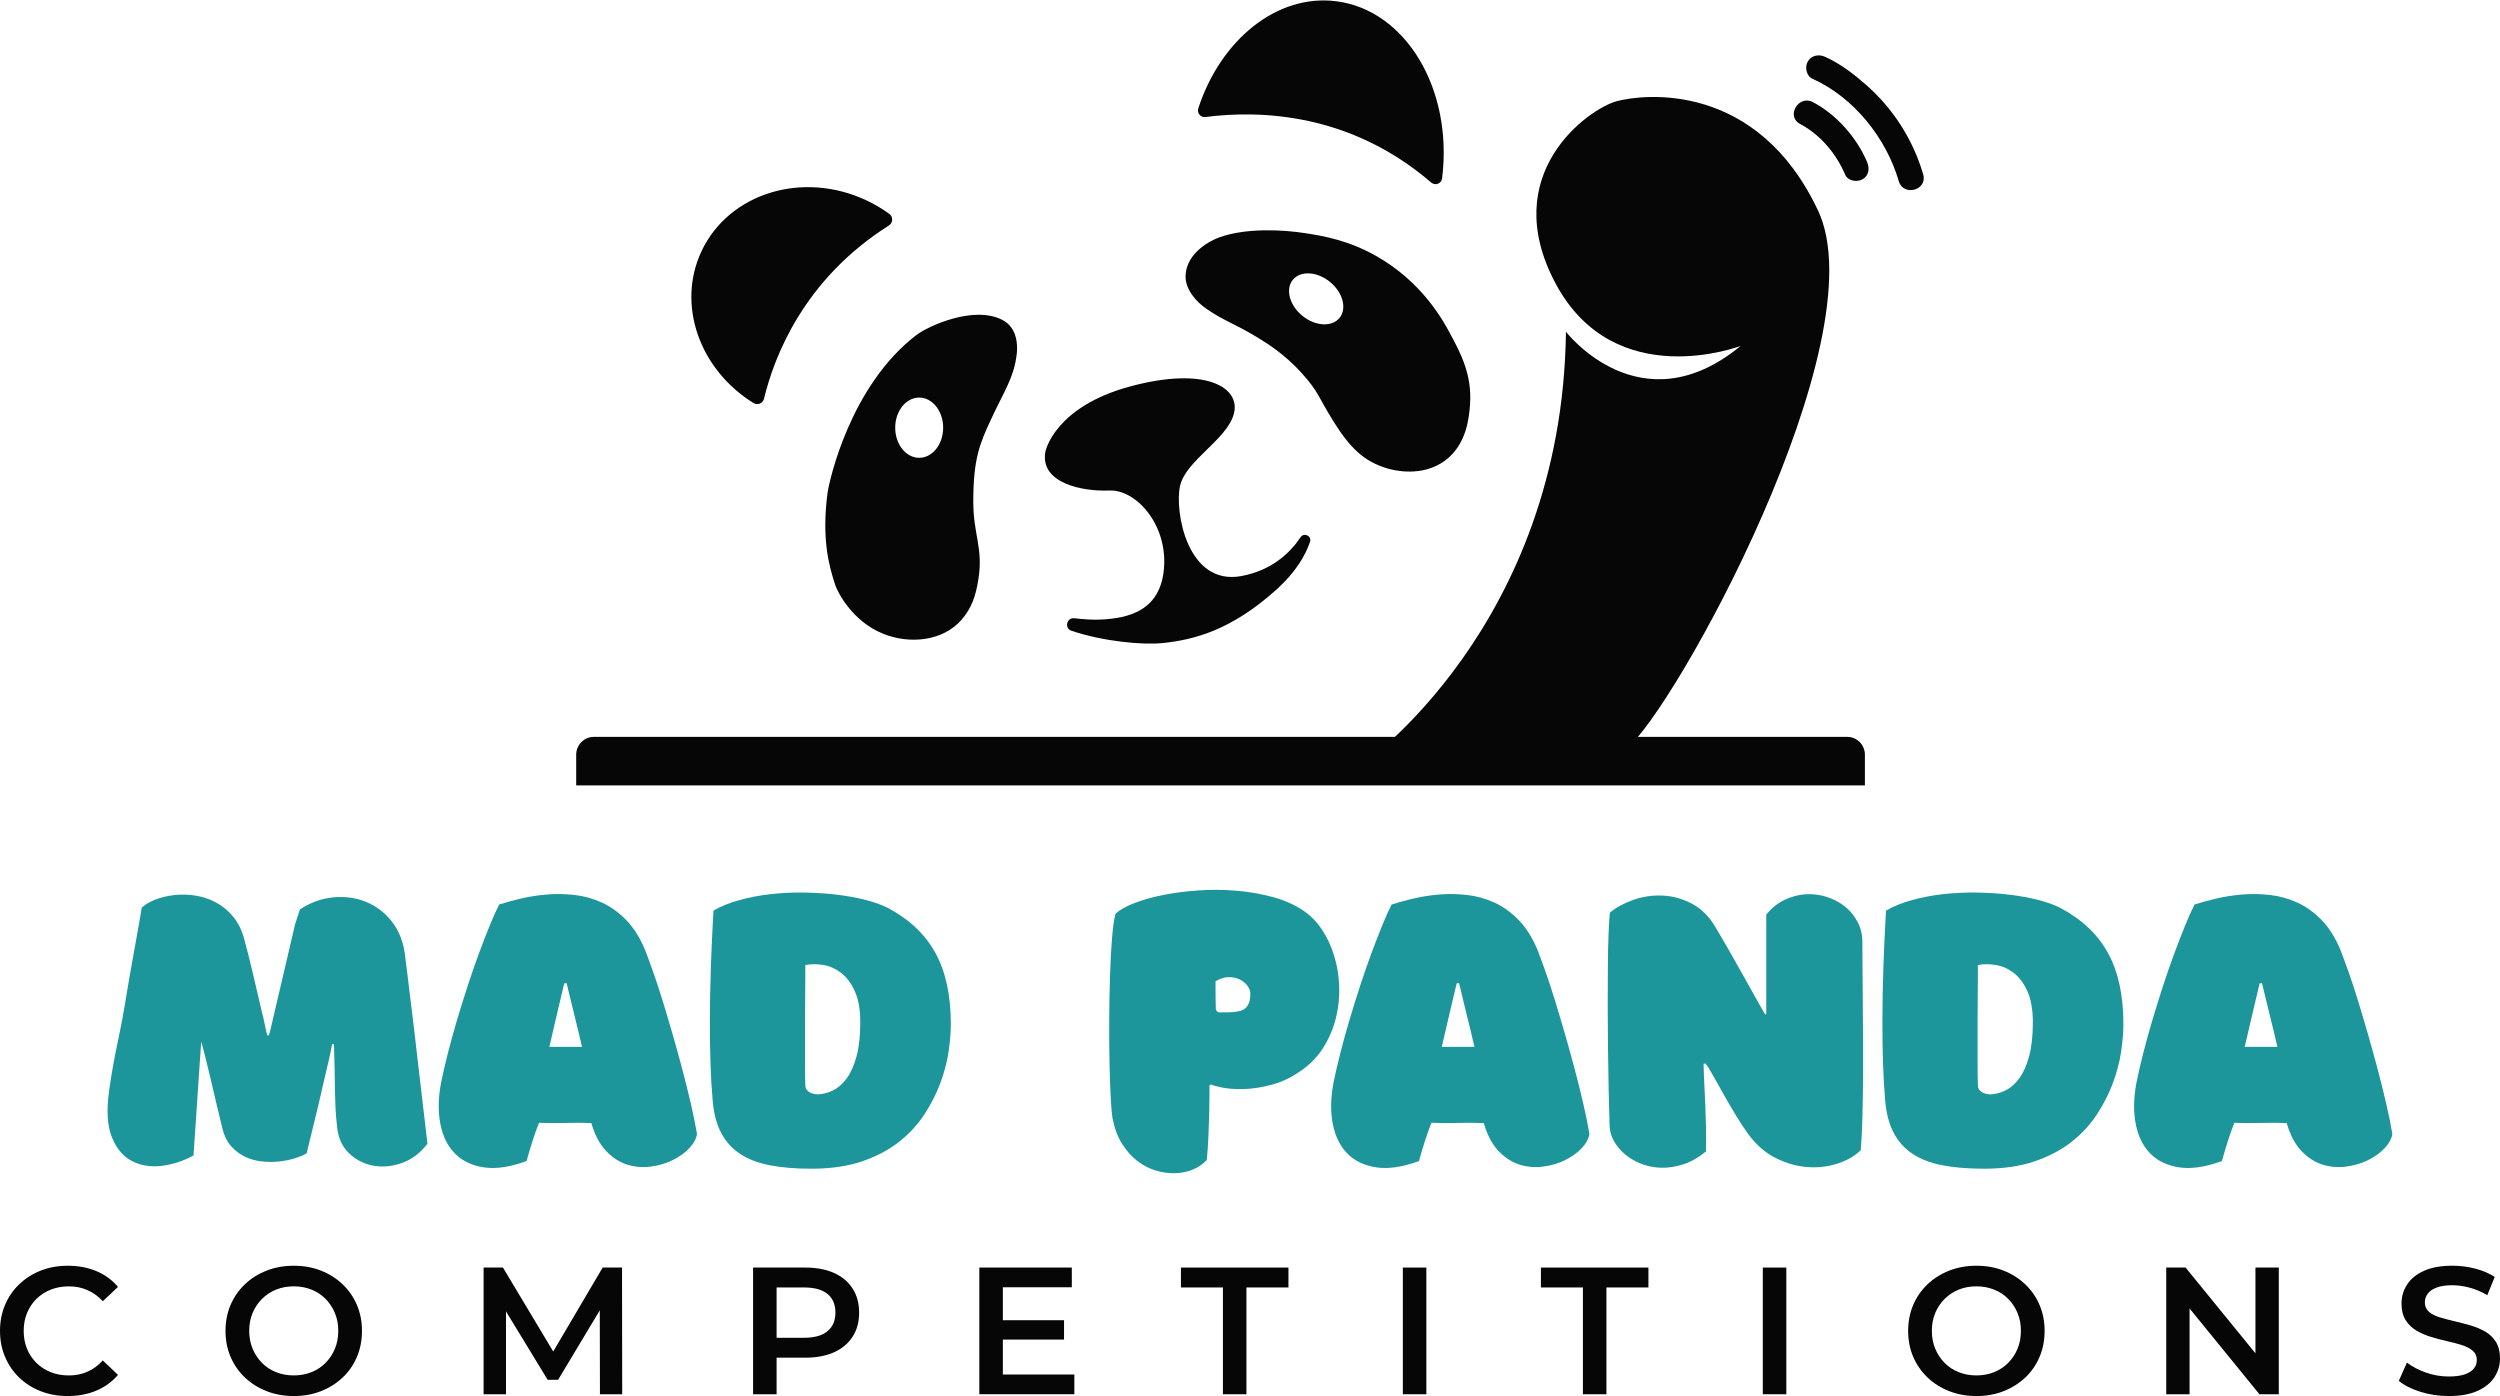 <?xml version="1.0" encoding="UTF-8" standalone="no"?><!-- Generator: Gravit.io --><svg xmlns="http://www.w3.org/2000/svg" xmlns:xlink="http://www.w3.org/1999/xlink" style="isolation:isolate" viewBox="0 0 512 286" width="512pt" height="286pt"><defs><clipPath id="_clipPath_9k7ZEyjoC0mQQjJK91dHllbUtYkZUKzc"><rect width="512" height="286"/></clipPath></defs><g clip-path="url(#_clipPath_9k7ZEyjoC0mQQjJK91dHllbUtYkZUKzc)"><g><g><path d=" M 182.044 46.183 C 182.9 45.642 182.956 44.406 182.137 43.809 C 180.712 42.771 179.164 41.847 177.501 41.059 C 164.439 34.891 149.303 39.52 143.688 51.405 C 138.502 62.385 143.261 75.71 154.318 82.54 C 155.149 83.053 156.243 82.614 156.469 81.665 C 158.499 73.21 164.522 57.252 182.044 46.183 Z " fill="rgb(6,6,6)"/><path d=" M 273.618 0.249 C 261.498 -1.259 249.996 8.145 245.41 22.19 C 245.098 23.142 245.879 24.094 246.874 23.964 C 258.033 22.527 276.516 23.105 293.12 37.391 C 293.933 38.089 295.209 37.604 295.342 36.541 C 295.342 36.532 295.345 36.523 295.345 36.516 C 297.62 18.262 287.891 2.026 273.618 0.249 Z " fill="rgb(6,6,6)"/><path d=" M 205.27 65.509 C 199.331 62.462 189.964 66.881 187.758 68.556 C 174.142 78.887 169.791 98.488 169.454 101.131 C 168.323 110.061 169.609 115.479 171.08 119.879 C 171.438 120.942 174.3 127.123 180.826 129.777 C 186.364 132.03 193.135 131.267 196.893 126.959 C 198.966 124.582 199.835 122.147 200.394 118.507 C 201.37 112.187 199.328 109.521 199.328 102.744 C 199.328 93.844 200.697 90.778 202.984 85.84 C 205.65 80.074 207.696 77.302 208.237 72.437 C 208.41 70.899 208.45 67.141 205.27 65.509 Z  M 188.249 93.76 C 185.536 93.76 183.339 90.998 183.339 87.592 C 183.339 84.187 185.539 81.424 188.249 81.424 C 190.962 81.424 193.16 84.187 193.16 87.592 C 193.163 91.001 190.962 93.76 188.249 93.76 Z " fill="rgb(6,6,6)"/><path d=" M 296.949 68.25 C 295.432 65.426 291.173 57.74 281.949 52.487 C 276.152 49.186 271.006 48.33 267.406 47.765 C 262.727 47.032 255.268 46.631 249.739 48.602 C 248.089 49.189 243.12 51.581 242.811 56.294 C 242.625 59.128 244.894 61.773 247.153 63.3 C 251.077 65.951 252.502 66.065 257.737 69.239 C 259.331 70.206 263.132 72.549 266.646 76.473 C 270.095 80.327 269.841 81.056 273.043 86.22 C 276.393 91.628 279.319 94.548 284.236 95.967 C 285.308 96.276 291.149 97.824 295.886 94.369 C 300.463 91.032 300.88 85.308 301.065 82.796 C 301.504 76.73 299.091 72.234 296.949 68.25 Z  M 274.331 65.114 C 272.768 67.026 269.359 66.826 266.72 64.669 C 264.081 62.508 263.21 59.211 264.776 57.298 C 266.34 55.385 269.749 55.586 272.388 57.743 C 275.027 59.9 275.898 63.201 274.331 65.114 Z " fill="rgb(6,6,6)"/><path d=" M 214.102 92.465 C 214.102 92.465 215.929 83.328 231.463 79.14 C 246.998 74.953 254.078 79.369 252.709 84.7 C 251.34 90.03 242.811 94.295 241.667 99.548 C 240.524 104.802 243.191 120.031 254.232 117.976 C 260.493 116.81 264.208 113.22 266.362 110.021 C 267.069 108.971 268.704 109.783 268.293 110.979 C 267.344 113.742 265.391 117.154 261.467 120.698 C 252.177 129.091 244.563 130.995 238.318 131.678 C 234.038 132.147 225.935 131.366 219.442 129.184 C 217.934 128.677 218.435 126.44 220.014 126.619 C 221.979 126.845 223.997 126.977 225.675 126.879 C 230.855 126.573 237.706 125.281 238.392 116.294 C 239.078 107.308 232.604 100.228 227.199 100.457 C 221.794 100.689 212.885 99.014 214.102 92.465 Z " fill="rgb(6,6,6)"/><path d=" M 356.498 70.84 C 356.498 70.84 330.692 80.744 318.578 58.046 C 306.547 35.506 325.432 22.258 331.065 20.734 C 336.699 19.211 359.848 16.621 372.336 43.12 C 384.824 69.619 342.79 145.766 333.043 153.381 C 323.297 160.995 322.23 158.405 322.23 158.405 L 278.846 156.681 C 278.846 156.681 319.947 128.251 320.707 67.941 C 320.707 67.947 335.936 87.744 356.498 70.84 Z " fill="rgb(6,6,6)"/><g><path d=" M 371.18 16.121 C 379.65 19.937 386.295 28.256 388.872 37.11 C 389.802 40.308 394.811 38.948 393.875 35.731 C 391.808 28.633 387.735 22.261 382.184 17.381 C 379.684 15.181 376.86 13.021 373.798 11.643 C 372.512 11.065 371.022 11.281 370.25 12.573 C 369.585 13.676 369.904 15.549 371.18 16.121 L 371.18 16.121 Z " fill="rgb(6,6,6)"/></g><g><path d=" M 368.658 25.388 C 372.806 27.57 376.078 31.504 377.901 35.79 C 378.455 37.088 380.343 37.351 381.449 36.72 C 382.79 35.957 382.923 34.452 382.379 33.173 C 380.253 28.173 376.134 23.466 371.276 20.911 C 368.325 19.356 365.701 23.831 368.658 25.388 L 368.658 25.388 Z " fill="rgb(6,6,6)"/></g><path d=" M 381.931 160.847 L 118.005 160.847 L 118.005 154.552 C 118.005 152.54 119.636 150.908 121.648 150.908 L 378.288 150.908 C 380.299 150.908 381.931 152.54 381.931 154.552 L 381.931 160.847 Z " fill="rgb(6,6,6)"/></g><g><path d=" M 55.028 212.052 C 55.099 211.873 55.164 211.7 55.22 211.536 C 55.275 211.372 55.319 211.202 55.356 211.02 C 56.19 207.395 57.031 203.786 57.884 200.198 C 58.733 196.61 59.577 193.001 60.411 189.376 C 60.557 188.869 60.72 188.353 60.9 187.828 C 61.082 187.302 61.261 186.768 61.444 186.224 C 63.619 184.809 65.903 183.996 68.295 183.776 C 70.687 183.557 72.908 183.866 74.957 184.7 C 77.006 185.535 78.755 186.857 80.205 188.671 C 81.654 190.485 82.559 192.732 82.924 195.414 C 83.069 196.465 83.242 197.852 83.44 199.574 C 83.638 201.295 83.866 203.155 84.12 205.149 C 84.373 207.142 84.617 209.154 84.855 211.184 C 85.09 213.214 85.3 215.028 85.48 216.623 C 85.841 219.704 86.187 222.639 86.512 225.433 C 86.839 228.227 87.182 231.162 87.544 234.243 C 86.057 236.165 84.308 237.479 82.297 238.187 C 80.285 238.894 78.335 239.073 76.45 238.73 C 74.565 238.384 72.924 237.553 71.527 236.23 C 70.13 234.908 69.305 233.159 69.052 230.983 C 68.869 229.351 68.752 227.939 68.7 226.74 C 68.644 225.544 68.61 224.339 68.591 223.125 C 68.573 221.91 68.554 220.588 68.536 219.154 C 68.517 217.723 68.471 215.974 68.4 213.906 C 68.326 213.869 68.199 213.851 68.02 213.851 C 67.911 214.432 67.803 214.994 67.692 215.538 C 67.581 216.082 67.457 216.644 67.312 217.225 C 66.586 220.414 65.853 223.579 65.109 226.715 C 64.364 229.852 63.594 233.017 62.797 236.206 C 62.179 236.567 61.382 236.904 60.405 237.213 C 59.426 237.522 58.366 237.738 57.225 237.865 C 56.082 237.992 54.895 237.992 53.662 237.865 C 52.429 237.738 51.28 237.423 50.21 236.913 C 49.141 236.407 48.189 235.69 47.355 234.766 C 46.521 233.842 45.921 232.636 45.56 231.15 C 45.232 229.846 44.852 228.267 44.416 226.419 C 43.981 224.571 43.554 222.748 43.137 220.952 C 42.72 219.157 42.33 217.553 41.969 216.141 C 41.607 214.725 41.351 213.786 41.209 213.313 C 41.063 215.38 40.927 217.364 40.801 219.268 C 40.674 221.172 40.547 223.057 40.421 224.923 C 40.294 226.79 40.167 228.684 40.04 230.606 C 39.914 232.528 39.778 234.54 39.633 236.641 C 37.42 237.837 35.173 238.554 32.89 238.789 C 30.606 239.024 28.585 238.653 26.827 237.674 C 25.068 236.694 23.746 235.056 22.856 232.751 C 21.966 230.449 21.796 227.358 22.339 223.48 C 22.775 220.254 23.347 216.99 24.051 213.69 C 24.759 210.393 25.365 207.129 25.875 203.903 C 26.382 200.859 26.907 197.849 27.451 194.877 C 27.995 191.904 28.52 188.912 29.027 185.902 C 29.716 185.25 30.64 184.697 31.799 184.243 C 32.958 183.789 34.228 183.483 35.606 183.319 C 36.984 183.155 38.415 183.183 39.901 183.399 C 41.388 183.616 42.791 184.07 44.117 184.759 C 45.439 185.448 46.626 186.409 47.68 187.642 C 48.73 188.875 49.509 190.436 50.019 192.318 C 50.272 193.26 50.554 194.339 50.863 195.553 C 51.172 196.768 51.478 198.038 51.787 199.361 C 52.096 200.683 52.411 202.034 52.738 203.412 C 53.066 204.79 53.372 206.113 53.662 207.383 C 53.699 207.457 53.77 207.729 53.879 208.199 C 53.987 208.671 54.095 209.178 54.206 209.722 C 54.314 210.266 54.423 210.773 54.534 211.246 C 54.642 211.718 54.716 211.99 54.75 212.061 L 55.028 212.061 L 55.028 212.052 Z " fill="rgb(28,150,155)"/><path d=" M 90.322 221.787 C 90.684 219.976 91.147 217.961 91.71 215.751 C 92.272 213.542 92.896 211.273 93.585 208.953 C 94.274 206.632 95.001 204.302 95.761 201.966 C 96.521 199.626 97.294 197.407 98.072 195.303 C 98.851 193.202 99.596 191.28 100.3 189.54 C 101.008 187.8 101.651 186.369 102.232 185.244 C 103.465 184.846 104.914 184.447 106.583 184.048 C 108.252 183.65 110.016 183.368 111.886 183.205 C 113.752 183.041 115.665 183.069 117.621 183.285 C 119.578 183.501 121.456 184.02 123.249 184.836 C 125.044 185.652 126.701 186.839 128.224 188.399 C 129.748 189.957 131.033 191.987 132.084 194.49 C 132.553 195.686 133.107 197.182 133.743 198.977 C 134.377 200.773 135.029 202.757 135.702 204.932 C 136.373 207.108 137.053 209.392 137.742 211.783 C 138.431 214.175 139.092 216.57 139.726 218.962 C 140.359 221.354 140.94 223.684 141.466 225.949 C 141.991 228.214 142.418 230.309 142.745 232.232 C 142.6 233.211 142.075 234.182 141.169 235.143 C 140.264 236.104 139.13 236.92 137.77 237.59 C 136.41 238.261 134.905 238.706 133.255 238.922 C 131.605 239.138 130.001 239.002 128.443 238.514 C 126.886 238.026 125.452 237.099 124.148 235.742 C 122.844 234.386 121.827 232.47 121.104 230.004 C 119.364 229.932 117.578 229.923 115.749 229.976 C 113.919 230.031 112.133 230.022 110.393 229.948 C 109.92 231.11 109.479 232.349 109.061 233.672 C 108.644 234.994 108.236 236.363 107.838 237.779 C 104.503 239.012 101.601 239.444 99.135 239.083 C 96.669 238.721 94.685 237.779 93.181 236.255 C 91.676 234.732 90.681 232.711 90.189 230.192 C 89.695 227.67 89.741 224.871 90.322 221.787 Z  M 112.507 214.392 L 119.194 214.392 C 118.688 212.182 118.162 209.997 117.618 207.837 C 117.074 205.68 116.549 203.514 116.042 201.338 C 115.934 201.375 115.77 201.394 115.554 201.394 C 115.047 203.569 114.537 205.717 114.03 207.837 C 113.524 209.96 113.017 212.145 112.507 214.392 Z " fill="rgb(28,150,155)"/><path d=" M 194.733 209.716 C 194.733 211.385 194.578 213.27 194.269 215.371 C 193.96 217.476 193.398 219.623 192.582 221.814 C 191.766 224.008 190.669 226.156 189.291 228.258 C 187.912 230.359 186.173 232.238 184.071 233.885 C 181.97 235.535 179.448 236.858 176.512 237.856 C 173.577 238.854 170.131 239.352 166.182 239.352 C 162.918 239.352 160.072 239.117 157.643 238.644 C 155.214 238.174 153.175 237.386 151.525 236.28 C 149.874 235.174 148.589 233.733 147.665 231.957 C 146.741 230.18 146.169 227.986 145.953 225.377 C 145.554 220.918 145.363 215.38 145.381 208.764 C 145.4 202.148 145.644 194.725 146.117 186.496 C 147.603 185.624 149.361 184.91 151.392 184.348 C 153.422 183.786 155.56 183.378 157.807 183.124 C 160.054 182.871 162.347 182.763 164.686 182.797 C 167.025 182.834 169.263 182.979 171.401 183.232 C 173.54 183.486 175.514 183.851 177.328 184.32 C 179.139 184.793 180.644 185.337 181.843 185.952 C 186.228 188.273 189.473 191.344 191.577 195.17 C 193.679 198.993 194.733 203.841 194.733 209.716 Z  M 167.486 224.126 C 168.536 224.089 169.581 223.817 170.613 223.31 C 171.645 222.803 172.579 221.978 173.413 220.835 C 174.247 219.691 174.918 218.189 175.425 216.32 C 175.931 214.453 176.185 212.142 176.185 209.385 C 176.185 206.74 175.805 204.592 175.041 202.942 C 174.281 201.292 173.329 200.043 172.186 199.191 C 171.043 198.341 169.822 197.812 168.515 197.615 C 167.211 197.417 166.015 197.423 164.927 197.642 C 164.927 198.223 164.927 199.082 164.927 200.226 C 164.927 201.369 164.918 202.683 164.899 204.169 C 164.881 205.655 164.871 207.235 164.871 208.9 C 164.871 210.569 164.871 212.216 164.871 213.848 C 164.871 215.479 164.871 217.021 164.871 218.471 C 164.871 219.92 164.89 221.153 164.927 222.17 C 164.927 222.605 165.026 222.948 165.227 223.202 C 165.425 223.455 165.663 223.647 165.934 223.774 C 166.206 223.9 166.478 223.99 166.75 224.046 C 167.025 224.098 167.269 224.126 167.486 224.126 Z " fill="rgb(28,150,155)"/><path d=" M 266.893 218.959 C 264.826 220.482 262.724 221.533 260.586 222.114 C 258.447 222.695 256.479 223.004 254.687 223.038 C 252.891 223.075 251.396 222.967 250.2 222.711 C 249.004 222.457 248.296 222.256 248.08 222.111 L 247.972 222.111 L 247.755 222.219 L 247.7 222.327 C 247.7 222.544 247.7 223.19 247.7 224.259 C 247.7 225.328 247.681 226.607 247.644 228.094 C 247.607 229.58 247.554 231.165 247.48 232.853 C 247.406 234.54 247.298 236.107 247.153 237.556 C 246.392 238.39 245.447 239.043 244.325 239.512 C 243.2 239.982 241.986 240.238 240.682 240.272 C 239.378 240.31 238.052 240.127 236.711 239.729 C 235.369 239.33 234.109 238.678 232.931 237.772 C 231.754 236.867 230.709 235.699 229.804 234.265 C 228.898 232.834 228.246 231.085 227.848 229.018 C 227.703 228.22 227.576 226.78 227.468 224.694 C 227.359 222.609 227.276 220.201 227.224 217.463 C 227.168 214.725 227.149 211.817 227.168 208.736 C 227.186 205.655 227.239 202.692 227.332 199.846 C 227.421 197 227.557 194.444 227.74 192.179 C 227.922 189.914 228.157 188.236 228.447 187.148 C 229.245 186.388 230.496 185.671 232.199 185 C 233.902 184.33 235.879 183.767 238.126 183.313 C 240.373 182.859 242.802 182.543 245.413 182.361 C 248.024 182.179 250.623 182.197 253.216 182.417 C 255.808 182.633 258.299 183.069 260.694 183.721 C 263.086 184.373 265.187 185.315 267.001 186.548 C 268.451 187.528 269.702 188.813 270.753 190.408 C 271.804 192.003 272.629 193.77 273.228 195.711 C 273.828 197.652 274.171 199.7 274.26 201.857 C 274.35 204.014 274.152 206.134 273.661 208.22 C 273.173 210.306 272.372 212.281 271.269 214.147 C 270.163 216.014 268.704 217.618 266.893 218.959 Z  M 256.071 203.517 C 256.071 202.973 255.87 202.429 255.472 201.885 C 255.073 201.341 254.538 200.906 253.868 200.581 C 253.197 200.254 252.434 200.102 251.584 200.118 C 250.731 200.136 249.853 200.417 248.945 200.961 C 248.945 202.123 248.945 203.128 248.945 203.98 C 248.945 204.833 248.963 205.73 249.001 206.672 C 249.001 206.78 249.072 206.916 249.217 207.08 C 249.362 207.244 249.489 207.324 249.597 207.324 C 250.286 207.324 250.966 207.324 251.637 207.324 C 252.307 207.324 252.987 207.253 253.676 207.108 C 255.274 206.851 256.071 205.655 256.071 203.517 Z " fill="rgb(28,150,155)"/><path d=" M 273.092 221.787 C 273.454 219.976 273.917 217.961 274.48 215.751 C 275.042 213.542 275.666 211.273 276.356 208.953 C 277.045 206.632 277.771 204.302 278.531 201.966 C 279.291 199.626 280.061 197.407 280.843 195.303 C 281.621 193.202 282.366 191.28 283.071 189.54 C 283.775 187.8 284.421 186.369 285.002 185.244 C 286.235 184.846 287.684 184.447 289.353 184.048 C 291.019 183.65 292.786 183.368 294.656 183.205 C 296.523 183.041 298.435 183.069 300.395 183.285 C 302.351 183.501 304.23 184.02 306.022 184.836 C 307.817 185.652 309.474 186.839 310.997 188.399 C 312.521 189.957 313.806 191.987 314.857 194.49 C 315.327 195.686 315.88 197.182 316.517 198.977 C 317.15 200.773 317.802 202.757 318.473 204.932 C 319.143 207.108 319.823 209.392 320.512 211.783 C 321.201 214.175 321.863 216.57 322.496 218.962 C 323.13 221.354 323.711 223.684 324.236 225.949 C 324.761 228.214 325.188 230.309 325.512 232.232 C 325.367 233.211 324.842 234.182 323.936 235.143 C 323.031 236.104 321.897 236.92 320.537 237.59 C 319.177 238.261 317.672 238.706 316.022 238.922 C 314.372 239.138 312.768 239.002 311.211 238.514 C 309.65 238.026 308.219 237.099 306.915 235.742 C 305.611 234.386 304.594 232.47 303.871 230.004 C 302.131 229.932 300.345 229.923 298.516 229.976 C 296.683 230.031 294.9 230.022 293.16 229.948 C 292.688 231.11 292.246 232.349 291.828 233.672 C 291.411 234.994 291.003 236.363 290.605 237.779 C 287.27 239.012 284.369 239.444 281.903 239.083 C 279.437 238.721 277.453 237.779 275.948 236.255 C 274.443 234.732 273.448 232.711 272.956 230.192 C 272.465 227.67 272.511 224.871 273.092 221.787 Z  M 295.277 214.392 L 301.964 214.392 C 301.458 212.182 300.932 209.997 300.388 207.837 C 299.845 205.68 299.319 203.514 298.812 201.338 C 298.704 201.375 298.54 201.394 298.324 201.394 C 297.817 203.569 297.307 205.717 296.801 207.837 C 296.294 209.96 295.787 212.145 295.277 214.392 Z " fill="rgb(28,150,155)"/><path d=" M 361.73 207.649 L 361.73 187.312 C 362.818 185.97 364.069 184.966 365.482 184.292 C 366.897 183.622 368.328 183.242 369.777 183.149 C 371.226 183.059 372.651 183.229 374.045 183.665 C 375.442 184.101 376.684 184.744 377.768 185.597 C 378.856 186.449 379.734 187.5 380.404 188.752 C 381.075 190.003 381.412 191.391 381.412 192.911 C 381.412 194.036 381.421 195.603 381.44 197.615 C 381.458 199.626 381.477 201.91 381.495 204.466 C 381.514 207.021 381.532 209.731 381.551 212.596 C 381.57 215.461 381.57 218.288 381.551 221.079 C 381.532 223.872 381.486 226.527 381.415 229.046 C 381.341 231.567 381.233 233.73 381.087 235.544 C 379.925 236.706 378.377 237.612 376.437 238.264 C 374.496 238.916 372.441 239.169 370.265 239.024 C 368.09 238.879 365.914 238.27 363.739 237.201 C 361.563 236.132 359.641 234.453 357.975 232.17 C 357.215 231.119 356.427 229.923 355.611 228.582 C 354.796 227.241 354.017 225.918 353.272 224.611 C 352.527 223.307 351.866 222.13 351.288 221.076 C 350.707 220.025 350.256 219.246 349.928 218.736 C 349.854 218.557 349.755 218.403 349.629 218.273 C 349.502 218.146 349.384 217.992 349.276 217.809 C 349.202 217.809 349.14 217.819 349.085 217.837 C 349.029 217.856 348.967 217.865 348.893 217.865 C 348.93 219.497 348.983 220.983 349.057 222.324 C 349.128 223.665 349.193 225.016 349.249 226.376 C 349.304 227.735 349.347 229.157 349.384 230.643 C 349.422 232.13 349.422 233.851 349.384 235.81 C 347.898 237.043 346.384 237.915 344.845 238.421 C 343.303 238.928 341.807 239.172 340.358 239.157 C 338.909 239.138 337.54 238.885 336.251 238.397 C 334.962 237.908 333.84 237.263 332.879 236.465 C 331.918 235.668 331.149 234.763 330.568 233.746 C 329.987 232.732 329.678 231.678 329.644 230.591 C 329.57 228.344 329.508 225.859 329.452 223.14 C 329.397 220.421 329.353 217.621 329.316 214.738 C 329.279 211.854 329.261 208.984 329.261 206.119 C 329.261 203.254 329.27 200.581 329.289 198.097 C 329.307 195.615 329.35 193.403 329.425 191.462 C 329.496 189.524 329.588 188.01 329.696 186.922 C 331.001 185.834 332.614 184.957 334.536 184.283 C 336.458 183.613 338.442 183.322 340.491 183.412 C 342.54 183.501 344.524 184.045 346.446 185.043 C 348.368 186.042 349.981 187.627 351.285 189.802 C 352.228 191.397 353.071 192.84 353.813 194.126 C 354.554 195.414 355.281 196.691 355.988 197.961 C 356.696 199.231 357.428 200.544 358.192 201.904 C 358.955 203.264 359.823 204.812 360.803 206.552 C 360.911 206.768 361.029 206.978 361.155 207.176 C 361.282 207.377 361.399 207.565 361.508 207.747 C 361.545 207.71 361.579 207.692 361.616 207.692 C 361.656 207.704 361.693 207.686 361.73 207.649 Z " fill="rgb(28,150,155)"/><path d=" M 434.87 209.716 C 434.87 211.385 434.716 213.27 434.407 215.371 C 434.098 217.476 433.535 219.623 432.719 221.814 C 431.904 224.008 430.807 226.156 429.428 228.258 C 428.05 230.359 426.31 232.238 424.209 233.885 C 422.104 235.535 419.586 236.858 416.65 237.856 C 413.714 238.854 410.269 239.352 406.316 239.352 C 403.053 239.352 400.207 239.117 397.778 238.644 C 395.349 238.174 393.309 237.386 391.659 236.28 C 390.009 235.174 388.723 233.733 387.799 231.957 C 386.875 230.18 386.304 227.986 386.087 225.377 C 385.689 220.918 385.497 215.38 385.516 208.764 C 385.534 202.148 385.778 194.725 386.251 186.496 C 387.738 185.624 389.496 184.91 391.526 184.348 C 393.557 183.786 395.695 183.378 397.942 183.124 C 400.188 182.871 402.481 182.763 404.821 182.797 C 407.16 182.834 409.397 182.979 411.536 183.232 C 413.674 183.486 415.649 183.851 417.463 184.32 C 419.274 184.793 420.779 185.337 421.978 185.952 C 426.363 188.273 429.608 191.344 431.712 195.17 C 433.82 198.993 434.87 203.841 434.87 209.716 Z  M 407.627 224.126 C 408.677 224.089 409.722 223.817 410.754 223.31 C 411.786 222.803 412.719 221.978 413.554 220.835 C 414.388 219.691 415.059 218.189 415.565 216.32 C 416.072 214.453 416.326 212.142 416.326 209.385 C 416.326 206.74 415.946 204.592 415.182 202.942 C 414.422 201.292 413.47 200.043 412.327 199.191 C 411.183 198.341 409.963 197.812 408.656 197.615 C 407.352 197.417 406.156 197.423 405.068 197.642 C 405.068 198.223 405.068 199.082 405.068 200.226 C 405.068 201.369 405.059 202.683 405.04 204.169 C 405.021 205.655 405.012 207.235 405.012 208.9 C 405.012 210.569 405.012 212.216 405.012 213.848 C 405.012 215.479 405.012 217.021 405.012 218.471 C 405.012 219.92 405.031 221.153 405.068 222.17 C 405.068 222.605 405.167 222.948 405.368 223.202 C 405.565 223.455 405.803 223.647 406.075 223.774 C 406.347 223.9 406.619 223.99 406.891 224.046 C 407.166 224.098 407.41 224.126 407.627 224.126 Z " fill="rgb(28,150,155)"/><path d=" M 437.534 221.787 C 437.896 219.976 438.359 217.961 438.922 215.751 C 439.484 213.542 440.108 211.273 440.797 208.953 C 441.487 206.632 442.213 204.302 442.973 201.966 C 443.733 199.626 444.503 197.407 445.284 195.303 C 446.063 193.202 446.808 191.28 447.513 189.54 C 448.217 187.8 448.863 186.369 449.444 185.244 C 450.677 184.846 452.126 184.447 453.795 184.048 C 455.461 183.65 457.228 183.368 459.098 183.205 C 460.964 183.041 462.877 183.069 464.836 183.285 C 466.793 183.501 468.672 184.02 470.464 184.836 C 472.259 185.652 473.916 186.839 475.439 188.399 C 476.963 189.957 478.248 191.987 479.299 194.49 C 479.769 195.686 480.322 197.182 480.958 198.977 C 481.592 200.773 482.244 202.757 482.914 204.932 C 483.585 207.108 484.265 209.392 484.954 211.783 C 485.643 214.175 486.305 216.57 486.938 218.962 C 487.572 221.354 488.152 223.684 488.678 225.949 C 489.203 228.214 489.63 230.309 489.954 232.232 C 489.809 233.211 489.284 234.182 488.378 235.143 C 487.473 236.104 486.339 236.92 484.979 237.59 C 483.619 238.261 482.114 238.706 480.464 238.922 C 478.814 239.138 477.21 239.002 475.652 238.514 C 474.092 238.026 472.661 237.099 471.357 235.742 C 470.053 234.386 469.036 232.47 468.313 230.004 C 466.573 229.932 464.787 229.923 462.958 229.976 C 461.125 230.031 459.342 230.022 457.602 229.948 C 457.129 231.11 456.687 232.349 456.27 233.672 C 455.853 234.994 455.445 236.363 455.047 237.779 C 451.712 239.012 448.81 239.444 446.344 239.083 C 443.878 238.721 441.894 237.779 440.389 236.255 C 438.885 234.732 437.889 232.711 437.398 230.192 C 436.91 227.67 436.956 224.871 437.534 221.787 Z  M 459.722 214.392 L 466.409 214.392 C 465.903 212.182 465.377 209.997 464.833 207.837 C 464.29 205.68 463.764 203.514 463.257 201.338 C 463.149 201.375 462.985 201.394 462.769 201.394 C 462.262 203.569 461.752 205.717 461.246 207.837 C 460.736 209.96 460.229 212.145 459.722 214.392 Z " fill="rgb(28,150,155)"/></g><g><path d=" M 13.863 285.909 C 11.885 285.909 10.053 285.582 8.359 284.927 C 6.666 284.272 5.195 283.344 3.949 282.145 C 2.701 280.946 1.731 279.531 1.038 277.903 C 0.346 276.271 0 274.491 0 272.566 C 0 270.64 0.346 268.86 1.038 267.229 C 1.731 265.597 2.707 264.185 3.968 262.986 C 5.229 261.787 6.697 260.86 8.378 260.205 C 10.059 259.549 11.901 259.222 13.9 259.222 C 16.026 259.222 17.964 259.587 19.719 260.316 C 21.474 261.045 22.954 262.127 24.166 263.561 L 21.051 266.49 C 20.111 265.477 19.061 264.716 17.899 264.21 C 16.737 263.703 15.476 263.449 14.119 263.449 C 12.76 263.449 11.517 263.672 10.396 264.117 C 9.271 264.562 8.294 265.192 7.466 266.008 C 6.638 266.824 5.995 267.788 5.538 268.901 C 5.08 270.013 4.852 271.237 4.852 272.569 C 4.852 273.904 5.08 275.127 5.538 276.24 C 5.995 277.352 6.638 278.317 7.466 279.132 C 8.294 279.948 9.271 280.579 10.396 281.024 C 11.52 281.469 12.763 281.691 14.119 281.691 C 15.479 281.691 16.74 281.438 17.899 280.931 C 19.061 280.424 20.111 279.652 21.051 278.613 L 24.166 281.58 C 22.954 282.989 21.471 284.064 19.719 284.806 C 17.964 285.542 16.011 285.909 13.863 285.909 Z " fill="rgb(6,6,6)"/><path d=" M 60.195 285.909 C 58.168 285.909 56.304 285.576 54.599 284.908 C 52.893 284.241 51.41 283.307 50.152 282.108 C 48.891 280.909 47.914 279.5 47.222 277.884 C 46.53 276.265 46.184 274.491 46.184 272.566 C 46.184 270.64 46.53 268.867 47.222 267.247 C 47.914 265.628 48.891 264.222 50.152 263.023 C 51.413 261.824 52.896 260.891 54.599 260.223 C 56.301 259.556 58.156 259.222 60.158 259.222 C 62.185 259.222 64.042 259.556 65.736 260.223 C 67.429 260.891 68.903 261.824 70.164 263.023 C 71.425 264.222 72.402 265.631 73.094 267.247 C 73.786 268.867 74.132 270.637 74.132 272.566 C 74.132 274.494 73.786 276.274 73.094 277.903 C 72.402 279.534 71.425 280.943 70.164 282.127 C 68.903 283.314 67.426 284.241 65.736 284.908 C 64.042 285.579 62.198 285.909 60.195 285.909 Z  M 60.158 281.685 C 61.468 281.685 62.68 281.462 63.789 281.017 C 64.902 280.572 65.866 279.936 66.682 279.108 C 67.497 278.28 68.134 277.315 68.591 276.215 C 69.049 275.115 69.277 273.898 69.277 272.563 C 69.277 271.228 69.049 270.013 68.591 268.913 C 68.134 267.813 67.497 266.849 66.682 266.02 C 65.866 265.192 64.902 264.556 63.789 264.111 C 62.677 263.666 61.465 263.443 60.158 263.443 C 58.848 263.443 57.643 263.666 56.546 264.111 C 55.445 264.556 54.481 265.192 53.653 266.02 C 52.825 266.849 52.182 267.813 51.725 268.913 C 51.267 270.013 51.039 271.231 51.039 272.563 C 51.039 273.873 51.267 275.084 51.725 276.194 C 52.182 277.306 52.819 278.276 53.635 279.105 C 54.45 279.933 55.414 280.569 56.527 281.014 C 57.636 281.462 58.848 281.685 60.158 281.685 Z " fill="rgb(6,6,6)"/><path d=" M 99.04 285.542 L 99.04 259.596 L 103.004 259.596 L 114.346 278.536 L 112.269 278.536 L 123.425 259.596 L 127.39 259.596 L 127.427 285.542 L 122.869 285.542 L 122.832 266.75 L 123.796 266.75 L 114.306 282.578 L 112.155 282.578 L 102.516 266.75 L 103.629 266.75 L 103.629 285.542 L 99.04 285.542 Z " fill="rgb(6,6,6)"/><path d=" M 154.232 285.542 L 154.232 259.596 L 164.905 259.596 C 167.205 259.596 169.173 259.967 170.817 260.708 C 172.461 261.45 173.728 262.513 174.615 263.897 C 175.505 265.282 175.95 266.926 175.95 268.826 C 175.95 270.73 175.505 272.374 174.615 273.755 C 173.725 275.14 172.458 276.203 170.817 276.945 C 169.173 277.686 167.205 278.057 164.905 278.057 L 156.899 278.057 L 159.049 275.795 L 159.049 285.545 L 154.232 285.545 L 154.232 285.542 Z  M 159.049 276.311 L 156.899 273.975 L 164.683 273.975 C 166.809 273.975 168.407 273.524 169.482 272.621 C 170.557 271.719 171.095 270.452 171.095 268.823 C 171.095 267.167 170.557 265.894 169.482 265.007 C 168.407 264.12 166.806 263.672 164.683 263.672 L 156.899 263.672 L 159.049 261.299 L 159.049 276.311 Z " fill="rgb(6,6,6)"/><path d=" M 205.385 281.5 L 220.026 281.5 L 220.026 285.539 L 200.567 285.539 L 200.567 259.593 L 219.507 259.593 L 219.507 263.632 L 205.385 263.632 L 205.385 281.5 L 205.385 281.5 Z  M 205.014 270.381 L 217.913 270.381 L 217.913 274.346 L 205.014 274.346 L 205.014 270.381 Z " fill="rgb(6,6,6)"/><path d=" M 250.456 285.542 L 250.456 263.672 L 241.856 263.672 L 241.856 259.596 L 263.874 259.596 L 263.874 263.672 L 255.274 263.672 L 255.274 285.542 L 250.456 285.542 Z " fill="rgb(6,6,6)"/><path d=" M 287.301 285.542 L 287.301 259.596 L 292.119 259.596 L 292.119 285.542 L 287.301 285.542 Z " fill="rgb(6,6,6)"/><path d=" M 324.18 285.542 L 324.18 263.672 L 315.58 263.672 L 315.58 259.596 L 337.598 259.596 L 337.598 263.672 L 328.998 263.672 L 328.998 285.542 L 324.18 285.542 Z " fill="rgb(6,6,6)"/><path d=" M 361.022 285.542 L 361.022 259.596 L 365.84 259.596 L 365.84 285.542 L 361.022 285.542 Z " fill="rgb(6,6,6)"/><path d=" M 404.799 285.909 C 402.772 285.909 400.908 285.576 399.203 284.908 C 397.497 284.241 396.016 283.307 394.756 282.108 C 393.495 280.909 392.518 279.5 391.826 277.884 C 391.134 276.265 390.788 274.491 390.788 272.566 C 390.788 270.64 391.134 268.867 391.826 267.247 C 392.518 265.628 393.495 264.222 394.756 263.023 C 396.016 261.824 397.5 260.891 399.203 260.223 C 400.908 259.556 402.762 259.222 404.762 259.222 C 406.789 259.222 408.646 259.556 410.34 260.223 C 412.033 260.891 413.51 261.824 414.768 263.023 C 416.029 264.222 417.005 265.631 417.698 267.247 C 418.39 268.867 418.736 270.637 418.736 272.566 C 418.736 274.494 418.39 276.274 417.698 277.903 C 417.005 279.534 416.029 280.943 414.768 282.127 C 413.507 283.314 412.03 284.241 410.34 284.908 C 408.646 285.579 406.801 285.909 404.799 285.909 Z  M 404.762 281.685 C 406.072 281.685 407.284 281.462 408.393 281.017 C 409.502 280.572 410.47 279.936 411.285 279.108 C 412.101 278.28 412.738 277.315 413.195 276.215 C 413.653 275.115 413.881 273.898 413.881 272.563 C 413.881 271.228 413.653 270.013 413.195 268.913 C 412.738 267.813 412.101 266.849 411.285 266.02 C 410.47 265.192 409.505 264.556 408.393 264.111 C 407.28 263.666 406.069 263.443 404.762 263.443 C 403.452 263.443 402.246 263.666 401.149 264.111 C 400.049 264.556 399.085 265.192 398.257 266.02 C 397.429 266.849 396.786 267.813 396.329 268.913 C 395.871 270.013 395.643 271.231 395.643 272.563 C 395.643 273.873 395.871 275.084 396.329 276.194 C 396.786 277.306 397.423 278.276 398.238 279.105 C 399.054 279.933 400.018 280.569 401.131 281.014 C 402.24 281.462 403.452 281.685 404.762 281.685 Z " fill="rgb(6,6,6)"/><path d=" M 443.644 285.542 L 443.644 259.596 L 447.608 259.596 L 463.882 279.574 L 461.916 279.574 L 461.916 259.596 L 466.697 259.596 L 466.697 285.542 L 462.732 285.542 L 446.459 265.563 L 448.424 265.563 L 448.424 285.542 L 443.644 285.542 Z " fill="rgb(6,6,6)"/><path d=" M 501.505 285.909 C 499.478 285.909 497.541 285.619 495.687 285.038 C 493.832 284.457 492.361 283.709 491.277 282.794 L 492.945 279.052 C 493.984 279.868 495.269 280.548 496.799 281.092 C 498.332 281.636 499.899 281.907 501.505 281.907 C 502.865 281.907 503.965 281.759 504.806 281.462 C 505.646 281.166 506.264 280.764 506.66 280.257 C 507.056 279.75 507.253 279.176 507.253 278.533 C 507.253 277.742 506.969 277.105 506.4 276.623 C 505.832 276.141 505.096 275.758 504.194 275.474 C 503.292 275.189 502.29 274.924 501.19 274.676 C 500.09 274.429 498.99 274.139 497.893 273.805 C 496.793 273.471 495.792 273.038 494.889 272.507 C 493.987 271.975 493.251 271.265 492.683 270.375 C 492.114 269.485 491.83 268.347 491.83 266.963 C 491.83 265.554 492.207 264.262 492.961 263.091 C 493.715 261.917 494.865 260.977 496.41 260.273 C 497.955 259.568 499.911 259.216 502.284 259.216 C 503.842 259.216 505.384 259.414 506.917 259.809 C 508.449 260.205 509.784 260.773 510.918 261.515 L 509.398 265.257 C 508.236 264.565 507.037 264.052 505.804 263.718 C 504.568 263.384 503.381 263.218 502.247 263.218 C 500.912 263.218 499.831 263.378 499.002 263.7 C 498.174 264.021 497.568 264.441 497.185 264.961 C 496.802 265.48 496.611 266.073 496.611 266.741 C 496.611 267.532 496.889 268.168 497.445 268.65 C 498.001 269.132 498.73 269.509 499.633 269.781 C 500.535 270.053 501.543 270.319 502.655 270.579 C 503.768 270.838 504.874 271.129 505.974 271.45 C 507.074 271.771 508.075 272.192 508.978 272.711 C 509.88 273.23 510.609 273.935 511.166 274.825 C 511.722 275.715 512 276.839 512 278.199 C 512 279.584 511.623 280.863 510.869 282.034 C 510.115 283.208 508.959 284.148 507.405 284.853 C 505.841 285.56 503.876 285.909 501.505 285.909 Z " fill="rgb(6,6,6)"/></g></g></g></svg>